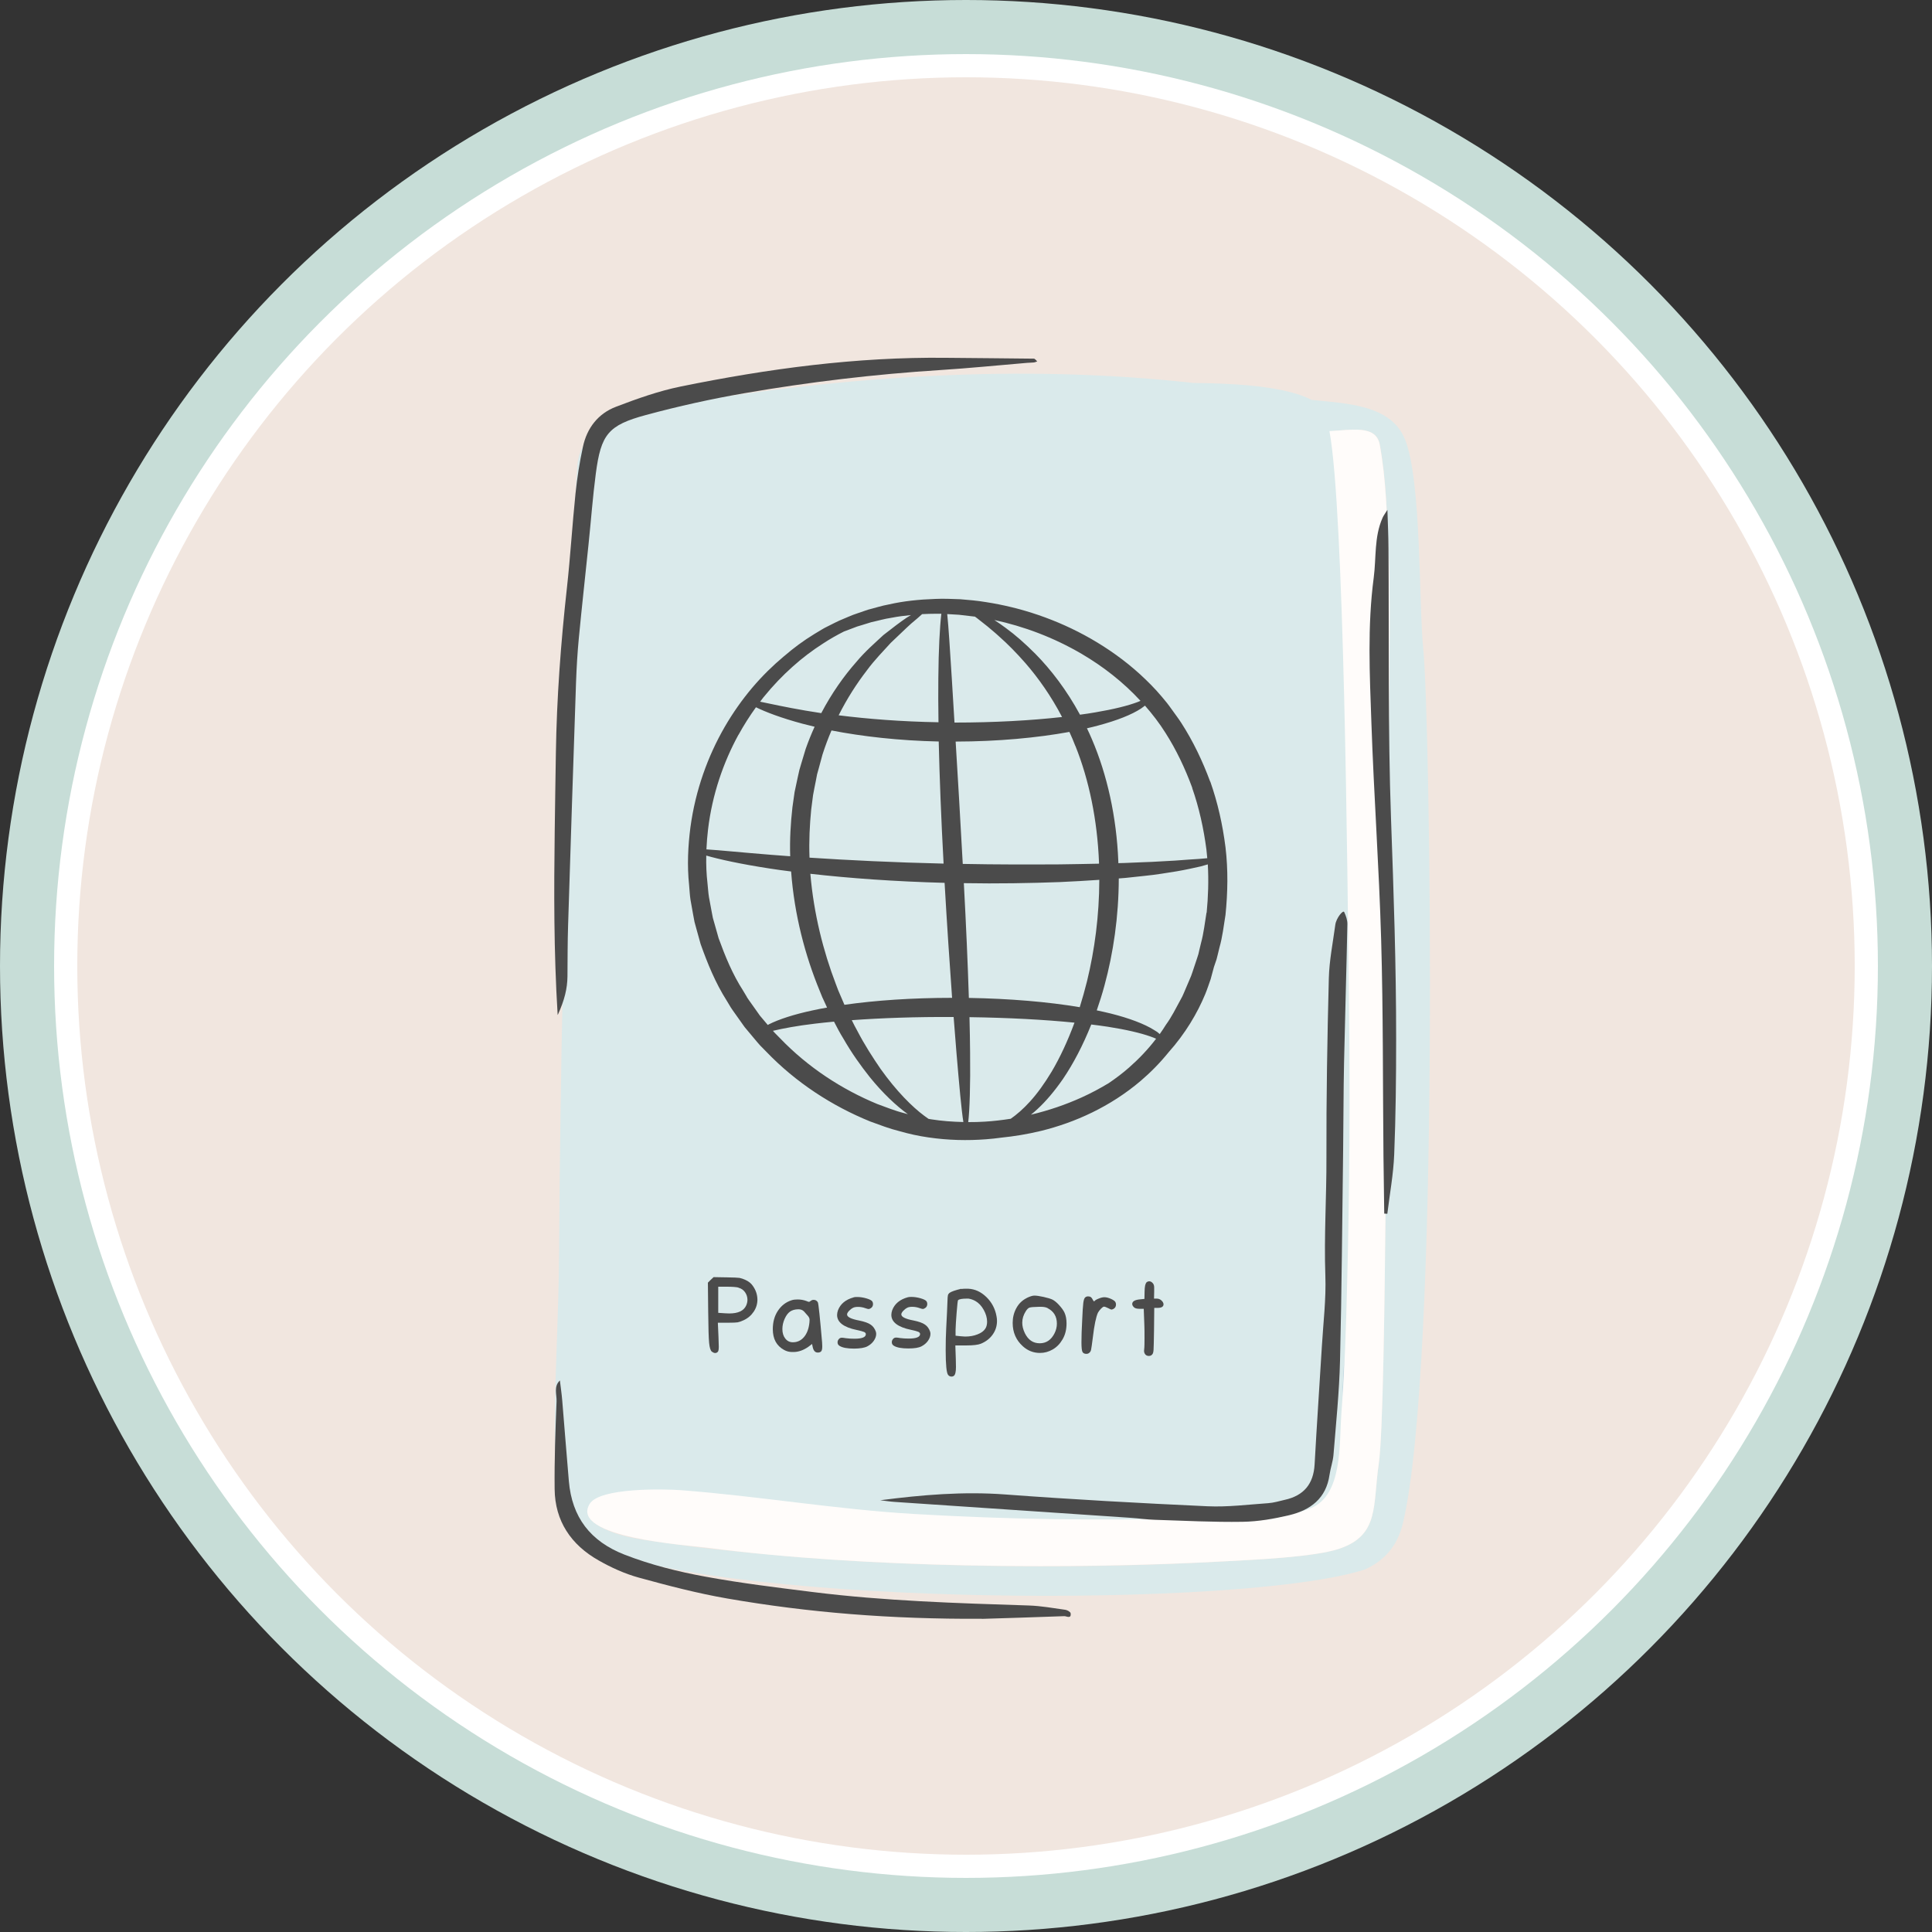 <svg viewBox="0 0 250 250" xmlns="http://www.w3.org/2000/svg">
  <rect x="0" y="0" width="250" height="250" fill="#333333" stroke="none"/>
  <defs>
    <style>
      .cls-1 {
        fill: #f1e6df;
      }

      .cls-2 {
        fill: #fff;
      }

      .cls-3 {
        fill: none;
      }

      .cls-4 {
        fill: #fffcfa;
      }

      .cls-5 {
        fill: #daeaeb;
      }

      .cls-6 {
        isolation: isolate;
      }

      .cls-7 {
        fill: #c7ddd7;
      }

      .cls-8 {
        fill: #4879aa;
        mix-blend-mode: multiply;
        opacity: .3;
      }

      .cls-9 {
        fill: #4b4b4b;
      }
    </style>
  </defs>
  <g class="cls-6">
    <g data-name="Layer 1" id="Layer_1">
      <circle r="125" cy="125" cx="125" class="cls-7"></circle>
      <circle r="118" cy="125" cx="125" class="cls-2"></circle>
      <circle r="115" cy="125" cx="125" class="cls-1"></circle>
      <rect height="45.9" width="145.3" y="102" x="52.3" class="cls-3"></rect>
      <g>
        <g>
          <path d="M181.81,56.87c-1.77-4.46-7.41-4.65-12.07-5.12-.32-.16-.64-.3-.95-.43-1.06-.41-2.1-.67-3.1-.87-2-.4-3.85-.57-5.5-.69-2.31-.15-4.26-.19-5.82-.21-22.38-2.47-44.88-.9-67.16,2.79-4.55.76-12.04,2.11-12.51,7.9-.31,3.78-.45,11.53-.62,17.09,0,.29-.02.6-.03.89-.15,6.11-.3,11.92-.45,17.58,0,.03,0,.07,0,.1-.57,21.66-1.09,41.08-1.26,66.52-.09,14.24-1.7,28.53,1.03,34.87,3.94,9.16,68.53,11.16,95.25,7.44,3.33-.46,6.07-1.01,8.02-1.65,2.49-1.14,4.19-3,4.9-5.99,4.87-20.52,3.51-104.71,2.63-113.09-.59-5.73-.2-21.74-2.36-27.15ZM179.72,72.6c.24,5.99-.02,21.09-.08,27.09-.25,24.81-.16,82.39-1.23,89.73-.79,5.44.1,9.23-5.1,10.99-3.23,1.1-11.18,1.43-14.6,1.62-14.28.8-28.64.87-42.93.24-6.19-.27-12.36-.72-18.52-1.32-3.43-.34-6.86-.67-10.26-1.17-3.13-.46-7.05-.74-9.77-2.49-.57-.37-1.11-.88-1.2-1.55,0-.02,0-.04,0-.06.02-.08.04-.18.08-.28.12-.41.43-1,1.19-1.34.74-.36,1.82-.55,3.04-.78,1.12-.15,2.41-.26,3.84-.26,1.51.13,2.97.34,4.14.42,1.39.1,2.78.22,4.17.34,1.29.19,2.63.41,4.04.65,2.31.39,4.81.8,7.47,1.03,2.65.26,5.45.5,8.4.74,11.78.92,25.86,1.56,41.5,1.13,3.84-.14,7.86.25,12.07-.32,1.05-.15,2.11-.37,3.15-.71l.78-.29c.26-.1.55-.27.82-.41.53-.32,1.01-.73,1.4-1.2.79-.95,1.24-2.05,1.54-3.14.3-1.09.45-2.19.56-3.28.1-1.09.14-2.17.19-3.24.02-.53.05-1.06.09-1.58.04-.54.08-1.08.12-1.62.15-2.16.26-4.34.36-6.54.19-4.39.3-8.84.4-13.34.19-9.01.23-17.8.16-26.3-.12-8.49-.23-16.68-.34-24.49-.28-15.61-.64-29.67-1.31-41.48-.17-2.95-.36-5.76-.61-8.42-.13-1.33-.26-2.62-.45-3.88-.06-.45-.14-.9-.23-1.34,2.64-.16,5.51-.68,5.96,1.8.82,4.49.93,9,1.18,15.03Z" class="cls-5"></path>
          <path d="M173.7,180.93c.17-2.04.23-3.91.24-5.19-.04,1.24-.25,4.59-.24,5.19Z" class="cls-8"></path>
          <path d="M178.54,57.56c.82,4.49.93,9,1.18,15.03.24,5.99-.02,21.09-.08,27.09-.25,24.81-.16,82.39-1.23,89.73-.79,5.44.1,9.23-5.1,10.99-3.23,1.1-11.18,1.43-14.6,1.62-20.02,1.11-46.97.9-67.16-1.74-2.41-.32-17.94-1.31-15.24-5.69,1.31-2.12,9.69-1.92,11.82-1.76,10.08.77,20.06,2.49,30.17,3.08,12.02.7,24.06.9,36.1.53,4.67-.14,10.89.51,15.27-1.31,4.07-1.7,3.62-8.26,3.89-12,.44-5.79.63-11.6.77-17.41.31-11.93.37-23.88.23-35.82-.21-17.21-.61-63.74-2.53-74.12,2.77-.1,6.03-.88,6.51,1.77Z" class="cls-4"></path>
          <path d="M156.6,101.15c-1-2.7-2.23-5.27-3.75-7.62-.38-.59-.81-1.14-1.21-1.71-.21-.28-.4-.57-.62-.84l-.66-.8c-.89-1.06-1.85-2.02-2.84-2.93-1.99-1.81-4.15-3.33-6.36-4.6-4.44-2.54-9.12-4.05-13.59-4.74-1.12-.19-2.23-.28-3.32-.37-1.09-.04-2.17-.09-3.22-.04-2.1.07-4.12.28-6,.71-.95.17-1.85.47-2.73.69-.43.15-.86.3-1.28.44-.21.07-.42.14-.63.22-.2.08-.4.17-.61.25-.4.17-.79.33-1.18.5-.38.17-.75.37-1.12.55-.36.19-.73.35-1.07.56-.34.2-.67.4-1,.6-1.48.9-2.75,1.86-3.84,2.8-.05.04-.11.09-.16.13-1.4,1.17-2.78,2.52-4.07,4.04-1.29,1.53-2.5,3.23-3.58,5.1-2.15,3.73-3.77,8.14-4.42,12.97-.31,2.41-.44,4.92-.17,7.46.06.63.08,1.28.18,1.91.11.64.23,1.27.34,1.91l.18.96.26.95c.18.63.35,1.27.53,1.91.89,2.5,1.91,5.02,3.38,7.33l.53.88c.18.29.39.56.59.85.4.56.8,1.13,1.2,1.69.45.53.89,1.06,1.34,1.6.23.26.44.54.68.79l.74.75c3.89,4.06,8.59,7.08,13.49,9.07,1.25.45,2.47.93,3.74,1.24,1.25.36,2.52.64,3.79.82,2.53.37,5.05.43,7.47.24.66-.05,1.31-.12,1.96-.21,1.67-.17,3.39-.45,5.13-.87,4.4-1.08,8.97-3.13,12.91-6.48,1.28-1.09,2.5-2.33,3.6-3.69,2.18-2.44,3.72-5.06,4.73-7.49.28-.67.49-1.34.72-1.98.15-.54.29-1.05.42-1.56.06-.17.11-.33.17-.5l.17-.5.13-.51.25-1.03c.39-1.37.55-2.79.78-4.22.29-2.86.35-5.8,0-8.74-.37-2.93-1.01-5.79-1.97-8.51ZM119.62,144.4c-1.58-1.17-3.62-3.2-5.67-6.08-1-1.46-2.06-3.09-3.02-4.94-.25-.44-.48-.9-.71-1.37,3.84-.28,8.34-.44,13.18-.41.13,1.67.25,3.24.37,4.67.36,4.24.64,7.37.89,8.92-1.38-.03-2.77-.13-4.17-.35-.11-.02-.23-.04-.34-.06-.17-.12-.35-.24-.53-.38ZM104.88,113.07c5,.57,10.95,1,17.35,1.17.31,5.4.65,10.45.97,14.88-5.15,0-9.93.33-13.93.9-.15-.35-.3-.71-.46-1.07-.11-.26-.22-.53-.34-.79-.1-.27-.2-.54-.31-.82-1.62-4.23-2.86-9.09-3.3-14.27ZM107.59,94.52c3.94.77,8.71,1.32,13.88,1.43.11,4.72.32,10.1.63,15.8-6.42-.15-12.36-.44-17.35-.77-.08-2.13.02-4.22.22-6.23.08-.63.16-1.25.24-1.86.1-.61.24-1.21.35-1.8.06-.3.12-.59.17-.89.08-.29.16-.58.24-.86.16-.57.31-1.14.46-1.7.35-1.09.74-2.13,1.17-3.13ZM98.82,90.2c1.19-1.47,2.45-2.78,3.74-3.93,1.29-1.16,2.62-2.15,3.93-2.99.91-.6,1.82-1.11,2.71-1.56,0,0,0,0,0,0,.37-.14.75-.29,1.14-.43.19-.07.39-.15.58-.22.2-.06.4-.12.6-.18.4-.12.81-.25,1.23-.38.85-.18,1.7-.44,2.61-.57.81-.16,1.66-.27,2.52-.35-.18.11-.36.22-.56.34-.85.57-1.85,1.34-3,2.24-1.07,1-2.35,2.09-3.54,3.52-1.57,1.78-3.15,4-4.51,6.59-.72-.11-1.4-.22-2.05-.33-2.53-.43-4.52-.88-5.86-1.15.15-.19.29-.39.44-.58ZM112.14,86.79c1.05-1.43,2.19-2.56,3.13-3.61,1.03-.96,1.9-1.83,2.65-2.5.57-.47,1.04-.88,1.4-1.21.58-.03,1.16-.05,1.75-.05.25,0,.49,0,.74,0-.2,1.7-.36,4.59-.39,8.36-.02,1.72-.01,3.63.02,5.68-4.77-.08-9.18-.43-12.92-.9,1.11-2.21,2.37-4.15,3.63-5.78ZM139.72,130.33c-4.1-.69-9.04-1.11-14.35-1.2-.14-4.43-.36-9.47-.65-14.85,4.39.08,8.59,0,12.42-.14,1.79-.09,3.49-.17,5.11-.29-.01,4.65-.61,9.1-1.58,13.08-.29,1.17-.61,2.3-.95,3.39ZM130.76,144.77c-1.08.17-2.19.3-3.31.37-.71.05-1.44.06-2.16.06.18-1.56.29-4.72.24-9.01-.01-1.41-.04-2.94-.08-4.57,5.01.07,9.68.32,13.59.71-.88,2.38-1.88,4.52-2.95,6.33-.92,1.53-1.87,2.85-2.82,3.89-.87.96-1.72,1.69-2.5,2.23ZM139.16,96.53c1.76,4.39,2.83,9.56,3.05,15.04,0,.06,0,.13,0,.19-1.62.05-3.34.05-5.13.09-3.86.02-8.08.03-12.5-.06-.31-5.72-.63-11.1-.92-15.83,5.48-.01,10.56-.49,14.72-1.25.27.59.53,1.19.77,1.82ZM139.96,142.01c-2.03.92-4.24,1.68-6.56,2.23.28-.22.56-.46.84-.72,1.12-1.03,2.24-2.36,3.32-3.92,1.34-1.98,2.58-4.35,3.65-7.03.75.09,1.47.19,2.14.29,2.38.37,4.27.82,5.51,1.26.28.1.52.19.74.29-1.05,1.38-2.23,2.61-3.49,3.72-.84.74-1.72,1.4-2.63,2.02-1.11.67-2.28,1.3-3.52,1.86ZM156.12,118.1c-.22,1.33-.36,2.66-.71,3.93l-.23.96-.11.48-.15.47c-.21.62-.41,1.24-.62,1.86-.09.31-.22.61-.35.91l-.38.89c-.27.59-.47,1.2-.8,1.75-.61,1.12-1.17,2.26-1.91,3.27-.25.41-.52.8-.79,1.19-.1-.08-.21-.17-.32-.27-.13-.09-.28-.18-.43-.27-1.23-.77-3.16-1.51-5.59-2.12-.58-.14-1.18-.28-1.81-.41.36-1.04.7-2.11,1-3.22,1.14-4.19,1.84-8.9,1.85-13.85.3-.02.59-.05.88-.07.85-.09,1.66-.18,2.43-.26,1.55-.15,2.95-.4,4.17-.59,1.23-.21,2.27-.45,3.13-.64.34-.09.64-.18.91-.26.12,2.11.05,4.21-.15,6.26ZM154.27,101.97c.89,2.54,1.48,5.22,1.84,7.96.04.37.08.75.11,1.12-.3.02-.64.05-1.02.09-.87.04-1.91.14-3.13.22-1.23.05-2.61.17-4.15.21-.77.03-1.58.07-2.42.1-.26,0-.53.01-.79.02,0-.08,0-.15,0-.23-.23-5.75-1.44-11.2-3.42-15.81-.2-.48-.42-.95-.64-1.41.5-.11.99-.23,1.46-.36,2.4-.64,4.31-1.39,5.53-2.19.19-.13.36-.26.52-.38.96,1.1,1.86,2.26,2.65,3.52,1.4,2.19,2.54,4.6,3.47,7.12ZM147.58,90.69c-.12.05-.25.11-.39.16-1.21.46-3.09.93-5.46,1.33-.63.11-1.29.21-1.98.3-1.72-3.18-3.75-5.82-5.76-7.86-1.33-1.34-2.62-2.47-3.83-3.35-.51-.39-1.02-.72-1.49-1.04,3.77.81,7.65,2.24,11.33,4.4,2.72,1.6,5.32,3.61,7.57,6.05ZM126.14,79.78c.1.07.19.14.3.22.4.31.84.66,1.33,1.05.47.41,1,.82,1.52,1.31,1.08.95,2.23,2.11,3.41,3.46,1.64,1.89,3.3,4.22,4.73,6.96-4,.45-8.78.72-13.92.72-.13-2.08-.25-4.01-.35-5.75-.24-3.73-.41-6.59-.59-8.29.5.02,1.01.06,1.52.09.67.07,1.35.15,2.04.24ZM95.56,95.09c.7-1.27,1.46-2.46,2.26-3.57,1.24.61,3.3,1.4,6.03,2.13.5.13,1.02.26,1.56.39-.42.92-.81,1.88-1.16,2.88-.18.59-.36,1.19-.54,1.79-.09.3-.18.61-.27.92-.07.31-.14.63-.21.94-.13.63-.28,1.27-.41,1.92-.09.65-.19,1.31-.28,1.97-.23,2.05-.36,4.18-.29,6.34-.87-.06-1.7-.13-2.49-.19-3.78-.3-6.67-.6-8.35-.7.04-.87.11-1.74.21-2.59.54-4.52,1.99-8.69,3.94-12.25ZM96.66,129.03l-.49-.82c-1.39-2.15-2.34-4.49-3.18-6.8-.17-.59-.34-1.18-.5-1.77l-.25-.88-.17-.89c-.11-.6-.22-1.19-.33-1.78-.1-.59-.12-1.19-.19-1.78-.14-1.21-.19-2.41-.16-3.6,1.64.48,4.46,1.1,8.17,1.67.89.14,1.83.27,2.81.39.42,5.65,1.83,10.91,3.69,15.42.11.28.23.56.34.84.13.27.25.55.38.82.08.18.16.35.24.53-.64.11-1.26.23-1.85.36-2.44.52-4.39,1.16-5.66,1.8-.06.03-.11.06-.16.09-.34-.4-.68-.81-1.02-1.21-.38-.53-.75-1.05-1.12-1.58-.18-.26-.38-.52-.55-.79ZM100.01,133.39c1.3-.31,3.15-.66,5.45-.93.77-.09,1.59-.18,2.46-.26.39.76.78,1.5,1.21,2.19,1.08,1.89,2.27,3.54,3.42,4.99,1.7,2.1,3.41,3.7,4.93,4.8-.16-.04-.32-.09-.48-.14-1.18-.29-2.32-.76-3.48-1.18-4.57-1.89-8.97-4.74-12.61-8.54l-.69-.7c-.08-.08-.14-.16-.21-.24Z" class="cls-9"></path>
          <g>
            <path d="M91.62,165.96c.15-.16.39-.4.72-.7l1.75.03c.85.01,1.39.04,1.61.07.22.04.47.13.76.26.41.19.73.44.94.75.4.55.6,1.15.61,1.79,0,.57-.16,1.09-.48,1.57-.32.48-.76.86-1.33,1.12-.3.14-.55.22-.75.26-.19.03-.6.05-1.22.05h-1.34s.08,1.79.08,1.79c.03.8.04,1.24.04,1.3,0,.37-.04.59-.13.68-.1.1-.21.15-.34.15-.13,0-.26-.06-.42-.17-.18-.14-.3-.52-.36-1.14-.06-.62-.1-1.97-.12-4.04l-.04-3.79ZM95.56,166.61c-.3-.07-.8-.11-1.51-.11h-1.11s0,3.38,0,3.38l.9.06c.13.01.3.02.53.02,1.14,0,1.87-.34,2.18-1.02.11-.24.17-.49.17-.75,0-.36-.11-.69-.32-.99-.21-.29-.5-.49-.85-.57Z" class="cls-9"></path>
            <path d="M102.41,168.26c.23-.08.49-.11.79-.11.41,0,.8.07,1.15.2.16.07.27.11.33.11.06,0,.12-.04.2-.11.13-.1.26-.15.4-.15.25,0,.43.11.55.32.09.21.27,1.95.55,5.2.01.13.02.29.02.49,0,.31-.04.53-.13.64-.09.11-.24.17-.45.17-.34,0-.56-.24-.66-.73l-.08-.38-.47.36c-.64.45-1.29.68-1.94.68h-.17c-.38,0-.73-.09-1.06-.28-.96-.53-1.43-1.41-1.44-2.66,0-.92.21-1.71.65-2.38s1.02-1.13,1.76-1.37ZM103.97,169.65c-.14-.15-.37-.23-.68-.23-.44.01-.79.11-1.06.3-.27.19-.5.5-.69.92-.2.44-.3.89-.3,1.34,0,.49.12.9.37,1.22.25.33.58.49.99.49.58,0,1.06-.23,1.44-.68.38-.45.62-1.08.7-1.87.01-.1.02-.22.02-.36,0-.19-.09-.38-.28-.58-.04-.04-.09-.1-.17-.19s-.14-.16-.2-.23c-.06-.06-.1-.11-.14-.15Z" class="cls-9"></path>
            <path d="M110.47,167.87c.09-.03.24-.04.45-.04.38,0,.77.06,1.19.18.41.12.67.25.77.4.06.1.09.21.09.32,0,.24-.09.41-.26.53-.13.09-.23.13-.3.13-.09,0-.23-.04-.43-.11-.3-.11-.62-.17-.96-.17-.26,0-.47.04-.62.11-.2.1-.38.24-.55.42-.16.18-.24.33-.24.45,0,.33.53.59,1.58.79.68.14,1.17.31,1.48.53.31.21.53.52.67.92.03.13.04.22.04.28,0,.3-.11.6-.32.9-.21.3-.49.53-.83.71-.36.19-.93.28-1.7.29-.89,0-1.53-.12-1.9-.36-.16-.1-.25-.25-.25-.45,0-.18.07-.33.21-.47.09-.09.21-.13.36-.13.1,0,.26.02.49.06.36.05.74.07,1.13.07.98,0,1.47-.2,1.47-.59,0-.13-.08-.22-.24-.29-.16-.07-.47-.15-.93-.25-1.7-.35-2.55-1-2.55-1.94,0-.19.04-.39.11-.6.32-.84,1-1.4,2.03-1.68Z" class="cls-9"></path>
            <path d="M117.49,167.86c.09-.03.24-.04.45-.04.38,0,.77.06,1.19.18.41.12.67.25.77.4.06.1.09.21.09.32,0,.24-.09.41-.26.53-.13.09-.23.13-.3.13-.09,0-.23-.04-.43-.11-.3-.11-.62-.17-.96-.17-.26,0-.47.04-.62.11-.2.1-.38.24-.55.42-.16.18-.24.33-.24.45,0,.33.53.59,1.58.79.68.14,1.17.31,1.48.53.31.21.53.52.67.92.03.13.04.22.04.28,0,.3-.11.6-.32.9s-.49.53-.83.71c-.36.19-.93.28-1.7.28-.89,0-1.53-.12-1.9-.36-.16-.1-.25-.25-.25-.45,0-.18.07-.33.21-.47.09-.09.21-.13.36-.13.1,0,.26.02.49.06.36.05.74.07,1.13.07.98,0,1.47-.2,1.47-.59,0-.12-.08-.22-.24-.29-.16-.07-.47-.15-.93-.25-1.7-.35-2.55-1-2.55-1.94,0-.19.04-.39.11-.6.32-.84,1-1.4,2.03-1.68Z" class="cls-9"></path>
            <path d="M124.4,166.8c.1-.02.25-.04.43-.04.05,0,.13,0,.23,0,.1,0,.18,0,.23,0,.87.04,1.65.4,2.35,1.08.7.68,1.14,1.52,1.31,2.49.04.2.06.4.06.6,0,.64-.18,1.23-.55,1.75-.37.53-.88.92-1.52,1.19-.35.15-1,.23-1.94.23h-1.38s.06,1.75.06,1.75c.01.28.02.62.02,1.04,0,.63-.09,1.01-.28,1.15-.09.06-.18.09-.28.09-.19,0-.34-.07-.45-.21-.21-.24-.32-1.31-.32-3.22,0-.99.02-1.94.07-2.85.09-1.66.14-2.81.16-3.45.01-.41.03-.68.06-.79.02-.11.09-.21.19-.3.24-.18.76-.36,1.56-.55ZM126.23,168.36c-.28-.16-.58-.27-.91-.32-.01,0-.05,0-.1,0-.06,0-.1,0-.12,0-.62,0-.99.07-1.13.21-.04.04-.1.57-.18,1.58-.08,1.02-.13,1.77-.14,2.24v.77s.66.07.66.07c.28.02.47.04.58.04.59,0,1.12-.09,1.59-.28.47-.18.81-.42,1.01-.73.16-.24.24-.54.24-.91,0-.5-.15-1.02-.44-1.54-.29-.52-.65-.9-1.08-1.14Z" class="cls-9"></path>
            <path d="M132.83,167.97c.43-.21.77-.32,1.02-.32.28,0,.67.06,1.18.17.51.11.89.23,1.14.34.26.13.56.36.88.72.32.35.55.67.69.96.18.39.27.86.27,1.41,0,.79-.17,1.48-.52,2.07-.33.57-.75,1-1.27,1.3-.52.3-1.07.45-1.65.45-.84,0-1.58-.29-2.21-.86-.88-.79-1.32-1.8-1.32-3.03,0-.68.15-1.31.47-1.9.31-.58.76-1.02,1.34-1.31ZM135.57,169.27c-.21-.11-.5-.17-.87-.17h-.24c-.67.01-1.08.05-1.23.1-.16.05-.32.2-.48.45-.31.48-.47.98-.47,1.51,0,.43.11.88.34,1.36.43.87,1.07,1.3,1.92,1.3.85,0,1.49-.44,1.92-1.3.2-.4.3-.82.3-1.24,0-.93-.4-1.59-1.19-2Z" class="cls-9"></path>
            <path d="M140.42,167.89c.11-.11.28-.16.49-.13.2.01.36.14.47.38.13.24.21.31.24.23.06-.1.24-.21.54-.33.29-.12.54-.18.74-.18.25,0,.53.07.85.21.31.14.51.28.58.41.05.09.08.19.08.32,0,.26-.11.45-.32.57-.13.06-.21.09-.26.09-.06,0-.2-.06-.4-.17-.28-.14-.47-.21-.57-.21-.09,0-.22.09-.39.26-.17.18-.3.35-.39.51-.25.53-.48,1.61-.67,3.24-.11.85-.18,1.37-.22,1.54-.03.17-.1.3-.2.39-.1.11-.24.17-.41.17-.23,0-.39-.07-.49-.22-.1-.14-.15-.56-.15-1.26,0-.78.03-1.7.09-2.77.05-1.21.1-1.99.15-2.35.05-.36.12-.59.23-.69Z" class="cls-9"></path>
            <path d="M148.31,165.97c.13-.11.26-.17.4-.17.14,0,.28.06.41.19.15.14.23.34.23.6,0,.04,0,.11,0,.22,0,.11,0,.21,0,.29l-.02.94h.34c.24,0,.45.08.62.24.18.16.26.33.27.49,0,.31-.25.47-.75.47h-.45s-.03,2.9-.03,2.9c-.02,1.38-.04,2.22-.06,2.52s-.07.49-.16.59c-.11.14-.26.21-.45.21-.2,0-.36-.07-.47-.21-.1-.13-.15-.28-.15-.45,0-.04.01-.2.04-.47.01-.13.02-.5.02-1.13,0-.75,0-1.33-.02-1.71l-.08-2.13h-.55c-.35,0-.6-.07-.73-.21-.14-.14-.21-.28-.21-.41,0-.34.33-.54,1-.6l.58-.06.02-.96c.01-.63.09-1.01.24-1.15Z" class="cls-9"></path>
          </g>
        </g>
        <path d="M113.92,194.13c5.38-.7,10.72-1.15,16.12-.75,8.73.65,17.47,1.13,26.21,1.53,2.61.12,5.24-.22,7.86-.4.72-.05,1.43-.27,2.13-.43,2.46-.54,3.73-2.05,3.87-4.59.28-5.09.63-10.18.94-15.28.18-3.05.56-6.12.45-9.16-.18-5.1.16-10.18.14-15.28-.02-7.73.11-15.46.31-23.18.06-2.32.53-4.63.84-6.94.12-.86,1.01-1.94,1.15-1.63.23.49.42,1.05.41,1.57-.12,5.98-.3,11.95-.43,17.93-.08,3.79-.07,7.59-.12,11.38-.12,9.05-.18,18.1-.4,27.14-.1,4.08-.52,8.15-.85,12.23-.07.86-.39,1.71-.51,2.57-.43,3.05-2.46,4.56-5.19,5.22-1.98.47-4.03.83-6.05.86-3.79.06-7.58-.14-11.37-.26-1.02-.03-2.03-.18-3.05-.25-10.19-.69-20.38-1.37-30.56-2.06-.65-.04-1.29-.15-1.93-.22Z" class="cls-9"></path>
        <path d="M72.16,131.32c-.51-8.31-.48-16.04-.38-23.78.04-3.36.1-6.72.15-10.08.11-7.16.64-14.28,1.43-21.4.45-4.06.69-8.14,1.11-12.2.21-2.03.53-4.05.96-6.04.52-2.44,1.97-4.31,4.29-5.19,2.72-1.04,5.5-2.03,8.34-2.61,11.32-2.31,22.74-3.85,34.33-3.72,3.8.04,7.59.06,11.39.11.15,0,.29.23.44.35-.14.05-.27.12-.41.14-.29.03-.58.03-.87.05-3.78.32-7.56.7-11.35.94-8.45.54-16.86,1.54-25.2,2.98-4.3.74-8.59,1.69-12.8,2.83-4.9,1.32-5.82,2.51-6.49,7.56-.4,3.03-.62,6.09-.94,9.14-.42,4.06-.87,8.12-1.26,12.18-.18,1.89-.29,3.78-.36,5.68-.36,10.51-.7,21.02-1.03,31.52-.07,2.19-.06,4.38-.08,6.57-.02,1.57-.37,3.04-1.25,4.97Z" class="cls-9"></path>
        <path d="M179.12,157.03c-.03-2.48-.07-4.95-.1-7.42-.09-9.35-.03-18.71-.3-28.05-.27-9.34-.94-18.66-1.26-28-.22-6.26-.53-12.54.3-18.81.34-2.59.04-5.26,1.14-7.74.11-.26.29-.49.63-1.04.06,1.86.13,3.41.14,4.97.09,11.69-.09,23.38.33,35.06.34,9.49.67,18.97.66,28.47,0,4.97-.05,9.94-.25,14.9-.1,2.57-.58,5.13-.89,7.69-.13,0-.27-.02-.4-.02Z" class="cls-9"></path>
        <path d="M127.06,209.47c-11.82.06-22.42-.8-32.93-2.62-3.87-.67-7.69-1.67-11.48-2.71-1.81-.5-3.57-1.3-5.2-2.23-3.55-2.01-5.64-5.08-5.68-9.23-.04-3.79.1-7.58.25-11.36.03-.89-.4-1.91.43-2.69.1.85.23,1.71.3,2.56.29,3.49.56,6.98.86,10.47.4,4.67,2.77,7.78,7.2,9.51,3.42,1.33,6.96,2.21,10.53,2.86,4.58.84,9.22,1.4,13.84,1.98,9.28,1.16,18.61,1.44,27.94,1.74,1.59.05,3.17.34,4.75.56.25.04.65.27.67.45.1.77-.55.36-.81.37-3.94.15-7.88.26-10.67.35Z" class="cls-9"></path>
      </g>
    </g>
  </g>
</svg>